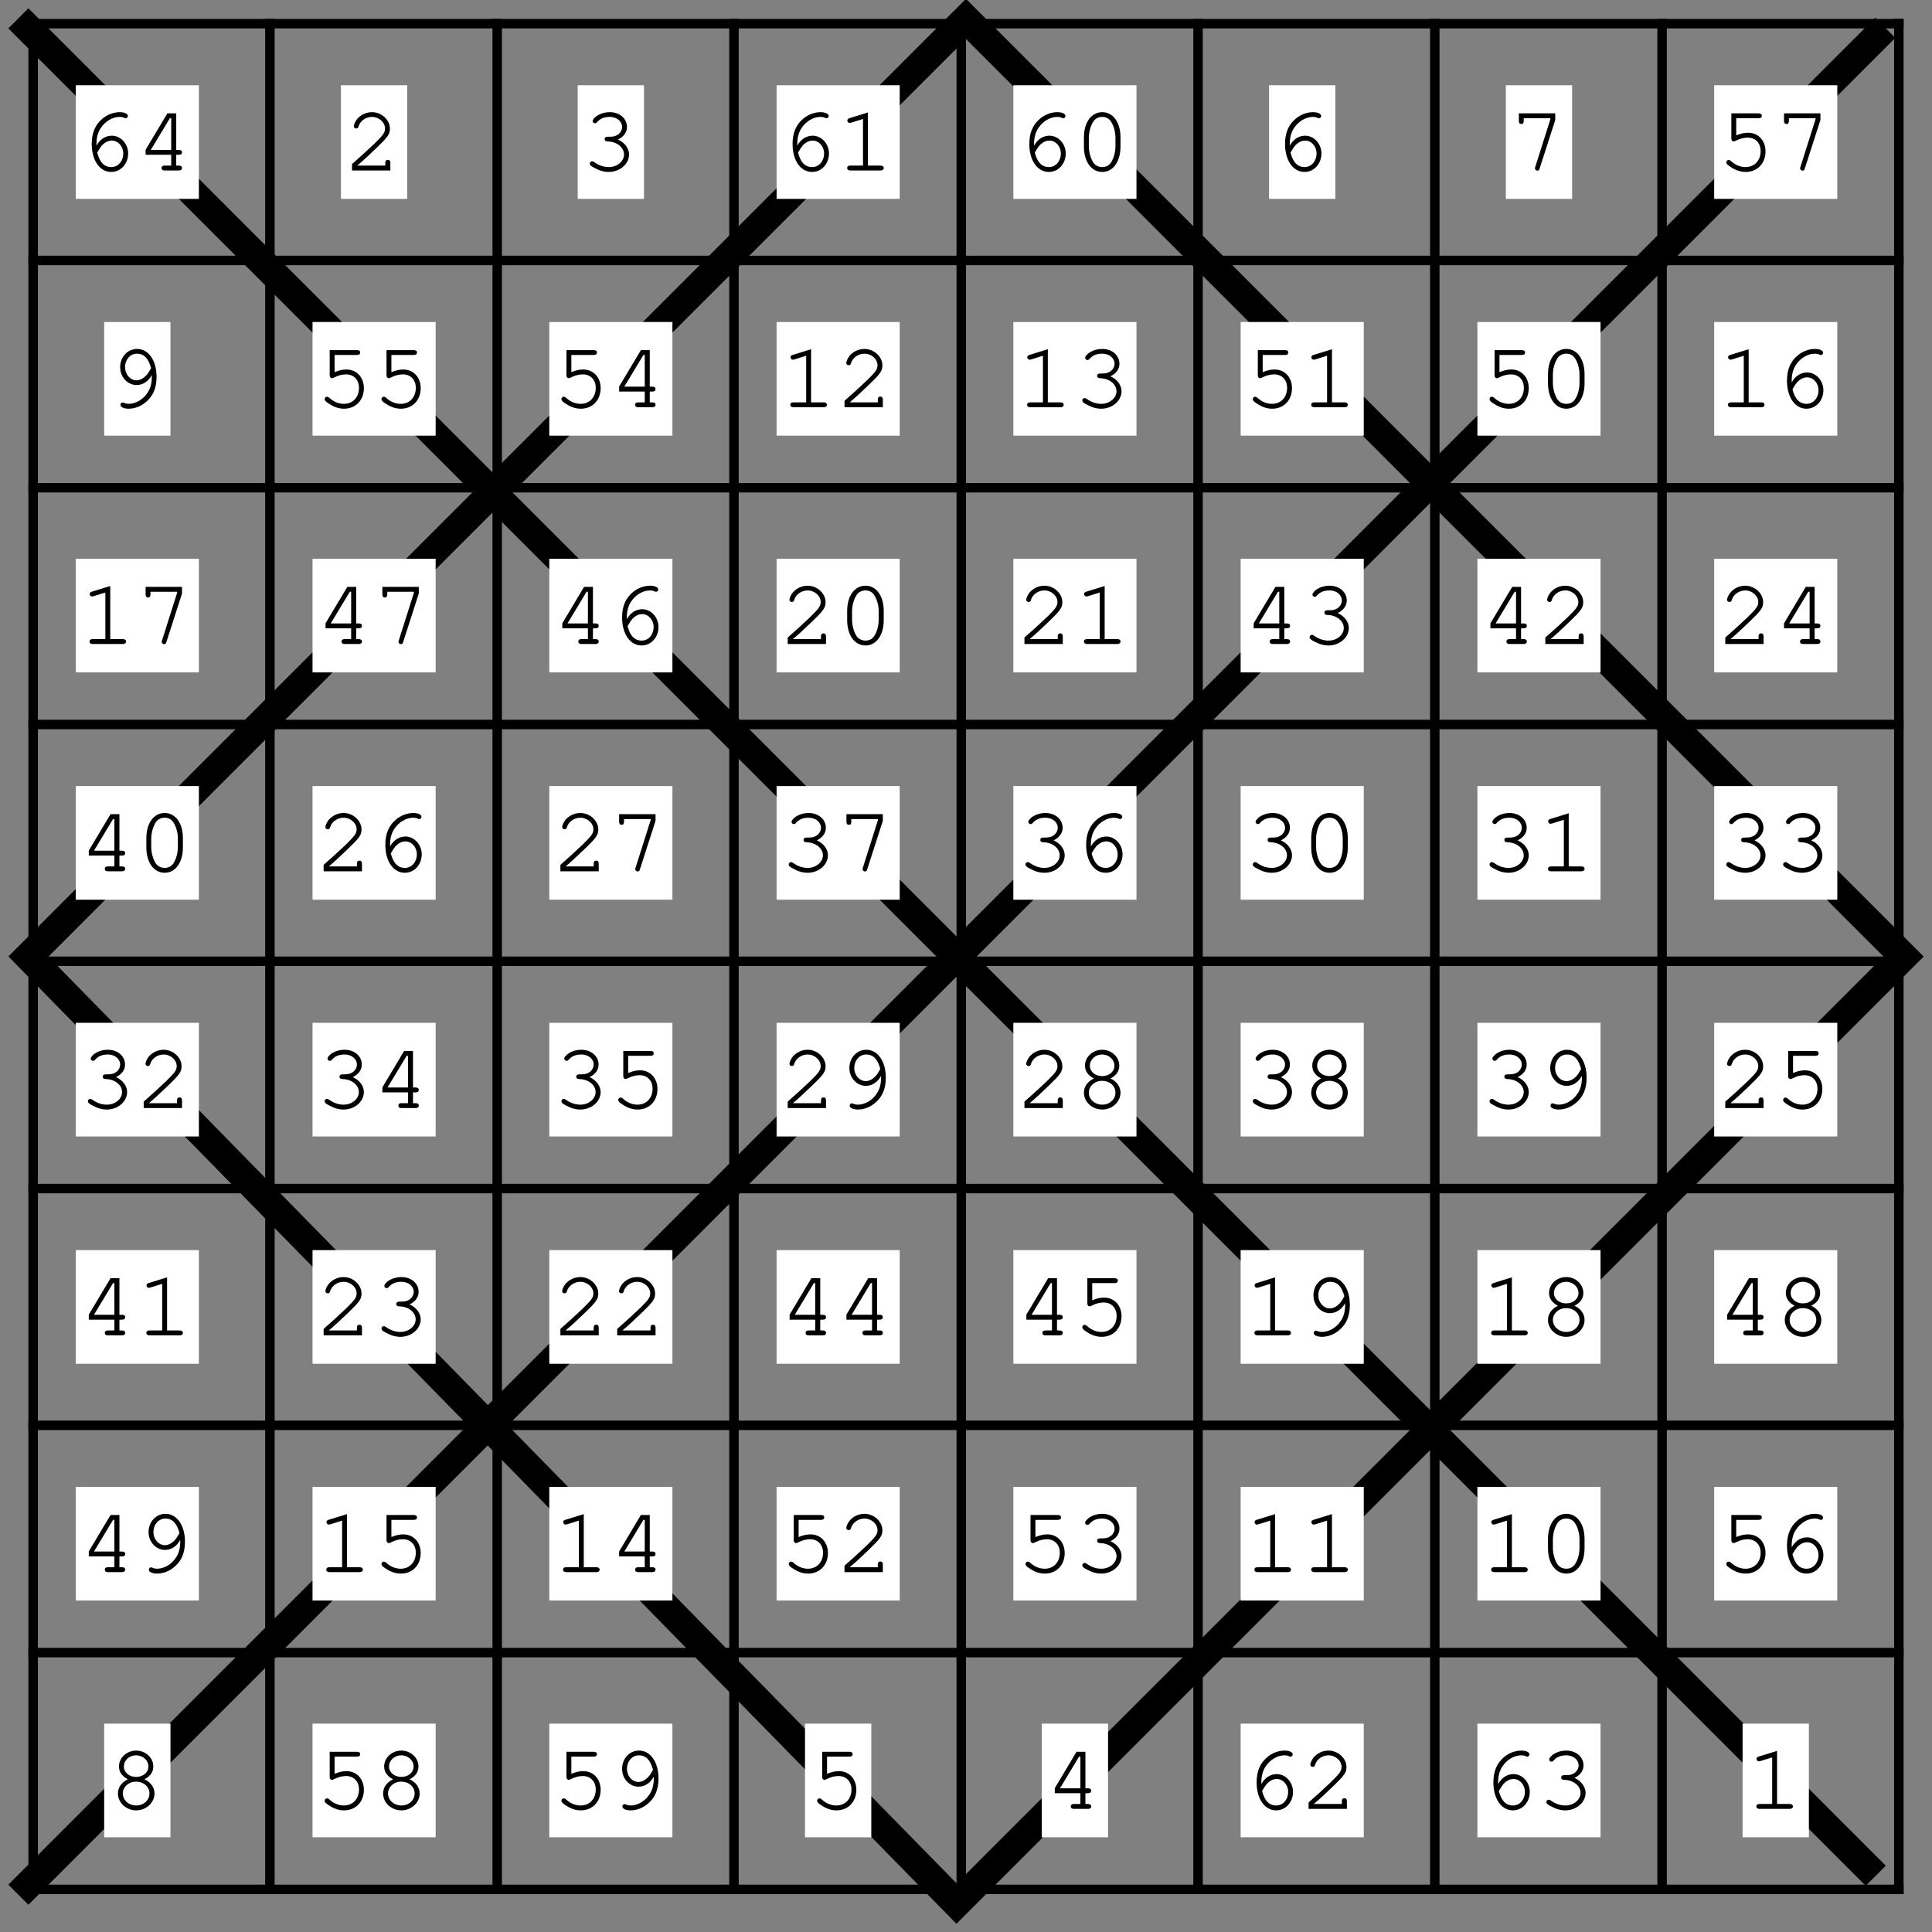 <?xml version="1.0" encoding="UTF-8"?>
<svg xmlns="http://www.w3.org/2000/svg" xmlns:xlink="http://www.w3.org/1999/xlink" width="204" height="204" viewBox="0 0 204 204">
<rect x="0" y="0" width="204" height="204" fill="#808080" stroke="none"/>
<defs>
<g>
<g id="glyph-0-0">
</g>
<g id="glyph-0-1">
<path d="M 1.812 -2.625 C 1.812 -2.719 1.812 -2.812 1.812 -2.859 C 1.812 -3.453 1.969 -4.062 2.266 -4.484 C 2.734 -5.203 3.516 -5.656 4.266 -5.656 C 4.438 -5.656 4.594 -5.625 4.688 -5.578 C 4.797 -5.531 4.828 -5.516 4.891 -5.516 C 5.031 -5.516 5.125 -5.625 5.125 -5.766 C 5.125 -5.984 4.766 -6.156 4.266 -6.156 C 3.625 -6.156 2.953 -5.906 2.422 -5.453 C 1.672 -4.812 1.312 -3.969 1.312 -2.797 C 1.312 -1.062 2.156 0.156 3.375 0.156 C 4.375 0.156 5.156 -0.703 5.156 -1.797 C 5.156 -2.812 4.375 -3.672 3.438 -3.672 C 2.766 -3.672 2.188 -3.297 1.812 -2.625 Z M 1.891 -1.891 C 2.125 -2.297 2.234 -2.453 2.375 -2.625 C 2.688 -2.969 3.062 -3.156 3.438 -3.156 C 4.094 -3.156 4.641 -2.547 4.641 -1.797 C 4.641 -0.984 4.094 -0.359 3.391 -0.359 C 2.641 -0.359 2.156 -0.844 1.891 -1.891 Z M 1.891 -1.891 "/>
</g>
<g id="glyph-0-2">
<path d="M 3.703 -1.656 L 3.703 -0.516 L 3 -0.516 C 2.797 -0.516 2.688 -0.422 2.688 -0.266 C 2.688 -0.094 2.797 0 3 0 L 4.516 0 C 4.719 0 4.844 -0.094 4.844 -0.266 C 4.844 -0.422 4.734 -0.516 4.516 -0.516 L 4.234 -0.516 L 4.234 -1.656 L 4.516 -1.656 C 4.734 -1.656 4.844 -1.75 4.844 -1.922 C 4.844 -2.078 4.734 -2.172 4.516 -2.172 L 4.234 -2.172 L 4.234 -6.031 L 3.297 -6.031 L 1 -2.188 L 1 -1.656 Z M 3.703 -2.172 L 1.547 -2.172 L 3.562 -5.516 L 3.703 -5.516 Z M 3.703 -2.172 "/>
</g>
<g id="glyph-0-3">
<path d="M 1.344 -0.516 C 1.891 -0.969 2.516 -1.547 3.344 -2.344 C 4.594 -3.547 4.797 -3.828 4.797 -4.422 C 4.797 -5.344 3.906 -6.156 2.906 -6.156 C 2.281 -6.156 1.703 -5.875 1.312 -5.406 C 1.125 -5.156 0.984 -4.844 0.984 -4.656 C 0.984 -4.547 1.094 -4.438 1.234 -4.438 C 1.375 -4.438 1.453 -4.5 1.484 -4.656 C 1.656 -5.234 2.25 -5.656 2.906 -5.656 C 3.641 -5.656 4.281 -5.078 4.281 -4.438 C 4.281 -4 4.094 -3.75 3.172 -2.844 C 2.344 -2.062 1.578 -1.359 0.875 -0.75 L 0.797 -0.672 L 0.797 0 L 4.844 0 L 4.844 -0.812 C 4.844 -1.016 4.75 -1.125 4.578 -1.125 C 4.406 -1.125 4.312 -1.016 4.312 -0.812 L 4.312 -0.516 Z M 1.344 -0.516 "/>
</g>
<g id="glyph-0-4">
<path d="M 2.797 -3.562 C 2.578 -3.562 2.469 -3.469 2.469 -3.312 C 2.469 -3.156 2.578 -3.062 2.797 -3.062 C 3.75 -3.047 4.516 -2.438 4.516 -1.688 C 4.516 -0.969 3.797 -0.359 2.906 -0.359 C 2.344 -0.359 1.844 -0.547 1.359 -0.891 C 1.266 -0.953 1.219 -0.969 1.156 -0.969 C 1.016 -0.969 0.906 -0.859 0.906 -0.734 C 0.906 -0.562 1.047 -0.438 1.406 -0.266 C 1.922 0.016 2.391 0.156 2.906 0.156 C 4.078 0.156 5.047 -0.688 5.047 -1.688 C 5.047 -2.344 4.578 -2.953 3.875 -3.266 C 4.484 -3.562 4.828 -4.031 4.828 -4.594 C 4.828 -5.484 4.047 -6.156 3.016 -6.156 C 2.484 -6.156 1.969 -6 1.562 -5.703 C 1.344 -5.516 1.203 -5.344 1.203 -5.234 C 1.203 -5.094 1.312 -4.984 1.453 -4.984 C 1.531 -4.984 1.594 -5.016 1.641 -5.078 C 2 -5.484 2.406 -5.656 3.016 -5.656 C 3.75 -5.656 4.312 -5.188 4.312 -4.594 C 4.312 -4.266 4.125 -3.953 3.844 -3.766 C 3.594 -3.625 3.406 -3.562 3.016 -3.562 Z M 2.797 -3.562 "/>
</g>
<g id="glyph-0-5">
<path d="M 3.266 -6.125 L 1.344 -5.531 C 1.156 -5.469 1.094 -5.406 1.094 -5.266 C 1.094 -5.141 1.219 -5.016 1.344 -5.016 C 1.359 -5.016 1.453 -5.047 1.5 -5.047 L 2.75 -5.438 L 2.75 -0.516 L 1.406 -0.516 C 1.188 -0.516 1.078 -0.422 1.078 -0.266 C 1.078 -0.094 1.203 0 1.406 0 L 4.609 0 C 4.812 0 4.938 -0.094 4.938 -0.266 C 4.938 -0.422 4.812 -0.516 4.609 -0.516 L 3.266 -0.516 Z M 3.266 -6.125 "/>
</g>
<g id="glyph-0-6">
<path d="M 4.938 -3.5 C 4.938 -5.078 4.156 -6.156 3.016 -6.156 C 1.859 -6.156 1.078 -5.078 1.078 -3.5 L 1.078 -2.516 C 1.078 -0.938 1.859 0.156 3.016 0.156 C 4.156 0.156 4.938 -0.938 4.938 -2.516 Z M 1.594 -3.438 C 1.594 -4.062 1.781 -4.703 2.062 -5.156 C 2.281 -5.484 2.594 -5.656 3.016 -5.656 C 3.406 -5.656 3.734 -5.484 3.938 -5.156 C 4.234 -4.703 4.406 -4.062 4.406 -3.438 L 4.406 -2.562 C 4.406 -1.953 4.234 -1.297 3.938 -0.844 C 3.734 -0.531 3.406 -0.359 3.016 -0.359 C 2.609 -0.359 2.281 -0.531 2.062 -0.844 C 1.781 -1.297 1.594 -1.953 1.594 -2.562 Z M 1.594 -3.438 "/>
</g>
<g id="glyph-0-7">
<path d="M 4.328 -5.406 L 2.734 -0.375 C 2.703 -0.312 2.703 -0.281 2.703 -0.234 C 2.703 -0.094 2.812 0.016 2.953 0.016 C 3.094 0.016 3.156 -0.047 3.203 -0.234 L 4.844 -5.328 L 4.844 -6.031 L 1 -6.031 L 1 -5.234 C 1 -5.016 1.094 -4.906 1.266 -4.906 C 1.438 -4.906 1.516 -5.016 1.516 -5.234 L 1.516 -5.516 L 4.328 -5.516 Z M 4.328 -5.406 "/>
</g>
<g id="glyph-0-8">
<path d="M 1.953 -5.516 L 4.312 -5.516 C 4.547 -5.516 4.656 -5.609 4.656 -5.781 C 4.656 -5.938 4.547 -6.031 4.312 -6.031 L 1.438 -6.031 L 1.438 -3.344 C 1.438 -3.188 1.547 -3.062 1.688 -3.062 C 1.75 -3.062 1.797 -3.094 1.938 -3.156 C 2.375 -3.375 2.766 -3.469 3.172 -3.469 C 3.984 -3.469 4.531 -2.891 4.531 -2.047 C 4.531 -1.047 3.875 -0.359 2.938 -0.359 C 2.375 -0.359 1.844 -0.578 1.375 -1.016 C 1.281 -1.094 1.234 -1.109 1.156 -1.109 C 1.016 -1.109 0.906 -1 0.906 -0.859 C 0.906 -0.703 1.047 -0.562 1.406 -0.344 C 1.906 -0.016 2.406 0.156 2.953 0.156 C 4.188 0.156 5.047 -0.75 5.047 -2.016 C 5.047 -3.156 4.281 -3.984 3.219 -3.984 C 2.797 -3.984 2.453 -3.906 1.953 -3.703 Z M 1.953 -5.516 "/>
</g>
<g id="glyph-0-9">
<path d="M 4.656 -3.391 C 4.656 -3.297 4.656 -3.203 4.656 -3.156 C 4.656 -2.547 4.5 -1.953 4.203 -1.531 C 3.734 -0.812 2.953 -0.359 2.203 -0.359 C 2.031 -0.359 1.875 -0.391 1.781 -0.438 C 1.688 -0.484 1.641 -0.5 1.578 -0.5 C 1.438 -0.5 1.344 -0.391 1.344 -0.25 C 1.344 -0.016 1.703 0.156 2.203 0.156 C 2.844 0.156 3.516 -0.094 4.047 -0.562 C 4.797 -1.188 5.156 -2.047 5.156 -3.203 C 5.156 -4.938 4.312 -6.156 3.094 -6.156 C 2.094 -6.156 1.312 -5.312 1.312 -4.219 C 1.312 -3.188 2.094 -2.344 3.047 -2.344 C 3.703 -2.344 4.281 -2.719 4.656 -3.391 Z M 4.578 -4.125 C 4.344 -3.719 4.234 -3.547 4.094 -3.391 C 3.781 -3.047 3.406 -2.844 3.047 -2.844 C 2.375 -2.844 1.828 -3.469 1.828 -4.219 C 1.828 -5.031 2.375 -5.656 3.078 -5.656 C 3.828 -5.656 4.297 -5.172 4.578 -4.125 Z M 4.578 -4.125 "/>
</g>
<g id="glyph-0-10">
<path d="M 3.875 -3.125 C 4.516 -3.453 4.812 -3.906 4.812 -4.484 C 4.812 -5.406 3.984 -6.156 3 -6.156 C 2.016 -6.156 1.188 -5.406 1.188 -4.484 C 1.188 -3.906 1.5 -3.453 2.125 -3.125 C 1.453 -2.797 1.078 -2.266 1.078 -1.625 C 1.078 -0.656 1.938 0.156 3.016 0.156 C 4.062 0.156 4.938 -0.656 4.938 -1.625 C 4.938 -2.266 4.547 -2.812 3.875 -3.125 Z M 2.984 -5.656 C 3.719 -5.656 4.297 -5.125 4.297 -4.469 C 4.297 -3.844 3.734 -3.375 3 -3.375 C 2.266 -3.375 1.703 -3.844 1.703 -4.469 C 1.703 -5.125 2.281 -5.656 2.984 -5.656 Z M 2.984 -2.875 C 3.797 -2.875 4.406 -2.344 4.406 -1.625 C 4.406 -0.922 3.797 -0.359 3.016 -0.359 C 2.219 -0.359 1.594 -0.922 1.594 -1.625 C 1.594 -2.312 2.203 -2.875 2.984 -2.875 Z M 2.984 -2.875 "/>
</g>
</g>
</defs>
<path fill="none" stroke-width="30" stroke-linecap="square" stroke-linejoin="miter" stroke="rgb(0%, 0%, 0%)" stroke-opacity="1" stroke-miterlimit="4" d="M 30 2010 L 1970 70 " transform="matrix(0.1, 0, 0, -0.1, 0, 204)"/>
<path fill="none" stroke-width="30" stroke-linecap="square" stroke-linejoin="miter" stroke="rgb(0%, 0%, 0%)" stroke-opacity="1" stroke-miterlimit="4" d="M 30 50 L 1980 2000 " transform="matrix(0.1, 0, 0, -0.1, 0, 204)"/>
<path fill="none" stroke-width="10" stroke-linecap="square" stroke-linejoin="miter" stroke="rgb(0%, 0%, 0%)" stroke-opacity="1" stroke-miterlimit="4" d="M 1515 45 L 1515 2015 " transform="matrix(0.1, 0, 0, -0.1, 0, 204)"/>
<path fill="none" stroke-width="30" stroke-linecap="butt" stroke-linejoin="miter" stroke="rgb(0%, 0%, 0%)" stroke-opacity="1" stroke-miterlimit="4" d="M 30 1030 L 1020 2020 L 2010 1030 L 1010 30 Z M 30 1030 " transform="matrix(0.1, 0, 0, -0.1, 0, 204)"/>
<path fill="none" stroke-width="10" stroke-linecap="square" stroke-linejoin="miter" stroke="rgb(0%, 0%, 0%)" stroke-opacity="1" stroke-miterlimit="4" d="M 35 45 L 2005 45 " transform="matrix(0.1, 0, 0, -0.1, 0, 204)"/>
<path fill="none" stroke-width="10" stroke-linecap="square" stroke-linejoin="miter" stroke="rgb(0%, 0%, 0%)" stroke-opacity="1" stroke-miterlimit="4" d="M 35 45 L 35 2015 " transform="matrix(0.1, 0, 0, -0.1, 0, 204)"/>
<path fill="none" stroke-width="10" stroke-linecap="square" stroke-linejoin="miter" stroke="rgb(0%, 0%, 0%)" stroke-opacity="1" stroke-miterlimit="4" d="M 35 295 L 2005 295 " transform="matrix(0.1, 0, 0, -0.1, 0, 204)"/>
<path fill="none" stroke-width="10" stroke-linecap="square" stroke-linejoin="miter" stroke="rgb(0%, 0%, 0%)" stroke-opacity="1" stroke-miterlimit="4" d="M 285 45 L 285 2015 " transform="matrix(0.1, 0, 0, -0.1, 0, 204)"/>
<path fill="none" stroke-width="10" stroke-linecap="square" stroke-linejoin="miter" stroke="rgb(0%, 0%, 0%)" stroke-opacity="1" stroke-miterlimit="4" d="M 35 535 L 2005 535 " transform="matrix(0.1, 0, 0, -0.1, 0, 204)"/>
<path fill="none" stroke-width="10" stroke-linecap="square" stroke-linejoin="miter" stroke="rgb(0%, 0%, 0%)" stroke-opacity="1" stroke-miterlimit="4" d="M 525 45 L 525 2015 " transform="matrix(0.1, 0, 0, -0.1, 0, 204)"/>
<path fill="none" stroke-width="10" stroke-linecap="square" stroke-linejoin="miter" stroke="rgb(0%, 0%, 0%)" stroke-opacity="1" stroke-miterlimit="4" d="M 35 785 L 2005 785 " transform="matrix(0.1, 0, 0, -0.1, 0, 204)"/>
<path fill="none" stroke-width="10" stroke-linecap="square" stroke-linejoin="miter" stroke="rgb(0%, 0%, 0%)" stroke-opacity="1" stroke-miterlimit="4" d="M 775 45 L 775 2015 " transform="matrix(0.1, 0, 0, -0.1, 0, 204)"/>
<path fill="none" stroke-width="10" stroke-linecap="square" stroke-linejoin="miter" stroke="rgb(0%, 0%, 0%)" stroke-opacity="1" stroke-miterlimit="4" d="M 35 1025 L 2005 1025 " transform="matrix(0.1, 0, 0, -0.1, 0, 204)"/>
<path fill="none" stroke-width="10" stroke-linecap="square" stroke-linejoin="miter" stroke="rgb(0%, 0%, 0%)" stroke-opacity="1" stroke-miterlimit="4" d="M 1015 45 L 1015 2015 " transform="matrix(0.1, 0, 0, -0.1, 0, 204)"/>
<path fill="none" stroke-width="10" stroke-linecap="square" stroke-linejoin="miter" stroke="rgb(0%, 0%, 0%)" stroke-opacity="1" stroke-miterlimit="4" d="M 35 1275 L 2005 1275 " transform="matrix(0.1, 0, 0, -0.1, 0, 204)"/>
<path fill="none" stroke-width="10" stroke-linecap="square" stroke-linejoin="miter" stroke="rgb(0%, 0%, 0%)" stroke-opacity="1" stroke-miterlimit="4" d="M 1265 45 L 1265 2015 " transform="matrix(0.1, 0, 0, -0.1, 0, 204)"/>
<path fill="none" stroke-width="10" stroke-linecap="square" stroke-linejoin="miter" stroke="rgb(0%, 0%, 0%)" stroke-opacity="1" stroke-miterlimit="4" d="M 35 1525 L 2005 1525 " transform="matrix(0.1, 0, 0, -0.1, 0, 204)"/>
<path fill="none" stroke-width="10" stroke-linecap="square" stroke-linejoin="miter" stroke="rgb(0%, 0%, 0%)" stroke-opacity="1" stroke-miterlimit="4" d="M 35 1765 L 2005 1765 " transform="matrix(0.1, 0, 0, -0.1, 0, 204)"/>
<path fill="none" stroke-width="10" stroke-linecap="square" stroke-linejoin="miter" stroke="rgb(0%, 0%, 0%)" stroke-opacity="1" stroke-miterlimit="4" d="M 1755 45 L 1755 2015 " transform="matrix(0.1, 0, 0, -0.1, 0, 204)"/>
<path fill="none" stroke-width="10" stroke-linecap="square" stroke-linejoin="miter" stroke="rgb(0%, 0%, 0%)" stroke-opacity="1" stroke-miterlimit="4" d="M 35 2015 L 2005 2015 " transform="matrix(0.1, 0, 0, -0.1, 0, 204)"/>
<path fill="none" stroke-width="10" stroke-linecap="square" stroke-linejoin="miter" stroke="rgb(0%, 0%, 0%)" stroke-opacity="1" stroke-miterlimit="4" d="M 2005 45 L 2005 2015 " transform="matrix(0.1, 0, 0, -0.1, 0, 204)"/>
<path fill-rule="evenodd" fill="rgb(100%, 100%, 100%)" fill-opacity="1" d="M 8 9 L 21 9 L 21 21 L 8 21 L 8 9 "/>
<g fill="rgb(0%, 0%, 0%)" fill-opacity="1">
<use xlink:href="#glyph-0-1" x="8.375" y="18"/>
<use xlink:href="#glyph-0-2" x="14.375" y="18"/>
</g>
<path fill-rule="evenodd" fill="rgb(100%, 100%, 100%)" fill-opacity="1" d="M 36 9 L 43 9 L 43 21 L 36 21 L 36 9 "/>
<g fill="rgb(0%, 0%, 0%)" fill-opacity="1">
<use xlink:href="#glyph-0-3" x="36.375" y="18"/>
</g>
<path fill-rule="evenodd" fill="rgb(100%, 100%, 100%)" fill-opacity="1" d="M 61 9 L 68 9 L 68 21 L 61 21 L 61 9 "/>
<g fill="rgb(0%, 0%, 0%)" fill-opacity="1">
<use xlink:href="#glyph-0-4" x="61.375" y="18"/>
</g>
<path fill-rule="evenodd" fill="rgb(100%, 100%, 100%)" fill-opacity="1" d="M 82 9 L 95 9 L 95 21 L 82 21 L 82 9 "/>
<g fill="rgb(0%, 0%, 0%)" fill-opacity="1">
<use xlink:href="#glyph-0-1" x="82.375" y="18"/>
<use xlink:href="#glyph-0-5" x="88.375" y="18"/>
</g>
<path fill-rule="evenodd" fill="rgb(100%, 100%, 100%)" fill-opacity="1" d="M 107 9 L 120 9 L 120 21 L 107 21 L 107 9 "/>
<g fill="rgb(0%, 0%, 0%)" fill-opacity="1">
<use xlink:href="#glyph-0-1" x="107.375" y="18"/>
<use xlink:href="#glyph-0-6" x="113.375" y="18"/>
</g>
<path fill-rule="evenodd" fill="rgb(100%, 100%, 100%)" fill-opacity="1" d="M 134 9 L 141 9 L 141 21 L 134 21 L 134 9 "/>
<g fill="rgb(0%, 0%, 0%)" fill-opacity="1">
<use xlink:href="#glyph-0-1" x="134.375" y="18"/>
</g>
<path fill-rule="evenodd" fill="rgb(100%, 100%, 100%)" fill-opacity="1" d="M 159 9 L 166 9 L 166 21 L 159 21 L 159 9 "/>
<g fill="rgb(0%, 0%, 0%)" fill-opacity="1">
<use xlink:href="#glyph-0-7" x="159.375" y="18"/>
</g>
<path fill-rule="evenodd" fill="rgb(100%, 100%, 100%)" fill-opacity="1" d="M 181 9 L 194 9 L 194 21 L 181 21 L 181 9 "/>
<g fill="rgb(0%, 0%, 0%)" fill-opacity="1">
<use xlink:href="#glyph-0-8" x="181.375" y="18"/>
<use xlink:href="#glyph-0-7" x="187.375" y="18"/>
</g>
<path fill-rule="evenodd" fill="rgb(100%, 100%, 100%)" fill-opacity="1" d="M 11 34 L 18 34 L 18 46 L 11 46 L 11 34 "/>
<g fill="rgb(0%, 0%, 0%)" fill-opacity="1">
<use xlink:href="#glyph-0-9" x="11.375" y="43"/>
</g>
<path fill-rule="evenodd" fill="rgb(100%, 100%, 100%)" fill-opacity="1" d="M 33 34 L 46 34 L 46 46 L 33 46 L 33 34 "/>
<g fill="rgb(0%, 0%, 0%)" fill-opacity="1">
<use xlink:href="#glyph-0-8" x="33.375" y="43"/>
<use xlink:href="#glyph-0-8" x="39.375" y="43"/>
</g>
<path fill-rule="evenodd" fill="rgb(100%, 100%, 100%)" fill-opacity="1" d="M 58 34 L 71 34 L 71 46 L 58 46 L 58 34 "/>
<g fill="rgb(0%, 0%, 0%)" fill-opacity="1">
<use xlink:href="#glyph-0-8" x="58.375" y="43"/>
<use xlink:href="#glyph-0-2" x="64.375" y="43"/>
</g>
<path fill-rule="evenodd" fill="rgb(100%, 100%, 100%)" fill-opacity="1" d="M 82 34 L 95 34 L 95 46 L 82 46 L 82 34 "/>
<g fill="rgb(0%, 0%, 0%)" fill-opacity="1">
<use xlink:href="#glyph-0-5" x="82.375" y="43"/>
<use xlink:href="#glyph-0-3" x="88.375" y="43"/>
</g>
<path fill-rule="evenodd" fill="rgb(100%, 100%, 100%)" fill-opacity="1" d="M 107 34 L 120 34 L 120 46 L 107 46 L 107 34 "/>
<g fill="rgb(0%, 0%, 0%)" fill-opacity="1">
<use xlink:href="#glyph-0-5" x="107.375" y="43"/>
<use xlink:href="#glyph-0-4" x="113.375" y="43"/>
</g>
<path fill-rule="evenodd" fill="rgb(100%, 100%, 100%)" fill-opacity="1" d="M 131 34 L 144 34 L 144 46 L 131 46 L 131 34 "/>
<g fill="rgb(0%, 0%, 0%)" fill-opacity="1">
<use xlink:href="#glyph-0-8" x="131.375" y="43"/>
<use xlink:href="#glyph-0-5" x="137.375" y="43"/>
</g>
<path fill-rule="evenodd" fill="rgb(100%, 100%, 100%)" fill-opacity="1" d="M 156 34 L 169 34 L 169 46 L 156 46 L 156 34 "/>
<g fill="rgb(0%, 0%, 0%)" fill-opacity="1">
<use xlink:href="#glyph-0-8" x="156.375" y="43"/>
<use xlink:href="#glyph-0-6" x="162.375" y="43"/>
</g>
<path fill-rule="evenodd" fill="rgb(100%, 100%, 100%)" fill-opacity="1" d="M 181 34 L 194 34 L 194 46 L 181 46 L 181 34 "/>
<g fill="rgb(0%, 0%, 0%)" fill-opacity="1">
<use xlink:href="#glyph-0-5" x="181.375" y="43"/>
<use xlink:href="#glyph-0-1" x="187.375" y="43"/>
</g>
<path fill-rule="evenodd" fill="rgb(100%, 100%, 100%)" fill-opacity="1" d="M 8 59 L 21 59 L 21 71 L 8 71 L 8 59 "/>
<g fill="rgb(0%, 0%, 0%)" fill-opacity="1">
<use xlink:href="#glyph-0-5" x="8.375" y="68"/>
<use xlink:href="#glyph-0-7" x="14.375" y="68"/>
</g>
<path fill-rule="evenodd" fill="rgb(100%, 100%, 100%)" fill-opacity="1" d="M 33 59 L 46 59 L 46 71 L 33 71 L 33 59 "/>
<g fill="rgb(0%, 0%, 0%)" fill-opacity="1">
<use xlink:href="#glyph-0-2" x="33.375" y="68"/>
<use xlink:href="#glyph-0-7" x="39.375" y="68"/>
</g>
<path fill-rule="evenodd" fill="rgb(100%, 100%, 100%)" fill-opacity="1" d="M 58 59 L 71 59 L 71 71 L 58 71 L 58 59 "/>
<g fill="rgb(0%, 0%, 0%)" fill-opacity="1">
<use xlink:href="#glyph-0-2" x="58.375" y="68"/>
<use xlink:href="#glyph-0-1" x="64.375" y="68"/>
</g>
<path fill-rule="evenodd" fill="rgb(100%, 100%, 100%)" fill-opacity="1" d="M 82 59 L 95 59 L 95 71 L 82 71 L 82 59 "/>
<g fill="rgb(0%, 0%, 0%)" fill-opacity="1">
<use xlink:href="#glyph-0-3" x="82.375" y="68"/>
<use xlink:href="#glyph-0-6" x="88.375" y="68"/>
</g>
<path fill-rule="evenodd" fill="rgb(100%, 100%, 100%)" fill-opacity="1" d="M 107 59 L 120 59 L 120 71 L 107 71 L 107 59 "/>
<g fill="rgb(0%, 0%, 0%)" fill-opacity="1">
<use xlink:href="#glyph-0-3" x="107.375" y="68"/>
<use xlink:href="#glyph-0-5" x="113.375" y="68"/>
</g>
<path fill-rule="evenodd" fill="rgb(100%, 100%, 100%)" fill-opacity="1" d="M 131 59 L 144 59 L 144 71 L 131 71 L 131 59 "/>
<g fill="rgb(0%, 0%, 0%)" fill-opacity="1">
<use xlink:href="#glyph-0-2" x="131.375" y="68"/>
<use xlink:href="#glyph-0-4" x="137.375" y="68"/>
</g>
<path fill-rule="evenodd" fill="rgb(100%, 100%, 100%)" fill-opacity="1" d="M 156 59 L 169 59 L 169 71 L 156 71 L 156 59 "/>
<g fill="rgb(0%, 0%, 0%)" fill-opacity="1">
<use xlink:href="#glyph-0-2" x="156.375" y="68"/>
<use xlink:href="#glyph-0-3" x="162.375" y="68"/>
</g>
<path fill-rule="evenodd" fill="rgb(100%, 100%, 100%)" fill-opacity="1" d="M 181 59 L 194 59 L 194 71 L 181 71 L 181 59 "/>
<g fill="rgb(0%, 0%, 0%)" fill-opacity="1">
<use xlink:href="#glyph-0-3" x="181.375" y="68"/>
<use xlink:href="#glyph-0-2" x="187.375" y="68"/>
</g>
<path fill-rule="evenodd" fill="rgb(100%, 100%, 100%)" fill-opacity="1" d="M 8 83 L 21 83 L 21 95 L 8 95 L 8 83 "/>
<g fill="rgb(0%, 0%, 0%)" fill-opacity="1">
<use xlink:href="#glyph-0-2" x="8.375" y="92"/>
<use xlink:href="#glyph-0-6" x="14.375" y="92"/>
</g>
<path fill-rule="evenodd" fill="rgb(100%, 100%, 100%)" fill-opacity="1" d="M 33 83 L 46 83 L 46 95 L 33 95 L 33 83 "/>
<g fill="rgb(0%, 0%, 0%)" fill-opacity="1">
<use xlink:href="#glyph-0-3" x="33.375" y="92"/>
<use xlink:href="#glyph-0-1" x="39.375" y="92"/>
</g>
<path fill-rule="evenodd" fill="rgb(100%, 100%, 100%)" fill-opacity="1" d="M 58 83 L 71 83 L 71 95 L 58 95 L 58 83 "/>
<g fill="rgb(0%, 0%, 0%)" fill-opacity="1">
<use xlink:href="#glyph-0-3" x="58.375" y="92"/>
<use xlink:href="#glyph-0-7" x="64.375" y="92"/>
</g>
<path fill-rule="evenodd" fill="rgb(100%, 100%, 100%)" fill-opacity="1" d="M 82 83 L 95 83 L 95 95 L 82 95 L 82 83 "/>
<g fill="rgb(0%, 0%, 0%)" fill-opacity="1">
<use xlink:href="#glyph-0-4" x="82.375" y="92"/>
<use xlink:href="#glyph-0-7" x="88.375" y="92"/>
</g>
<path fill-rule="evenodd" fill="rgb(100%, 100%, 100%)" fill-opacity="1" d="M 107 83 L 120 83 L 120 95 L 107 95 L 107 83 "/>
<g fill="rgb(0%, 0%, 0%)" fill-opacity="1">
<use xlink:href="#glyph-0-4" x="107.375" y="92"/>
<use xlink:href="#glyph-0-1" x="113.375" y="92"/>
</g>
<path fill-rule="evenodd" fill="rgb(100%, 100%, 100%)" fill-opacity="1" d="M 131 83 L 144 83 L 144 95 L 131 95 L 131 83 "/>
<g fill="rgb(0%, 0%, 0%)" fill-opacity="1">
<use xlink:href="#glyph-0-4" x="131.375" y="92"/>
<use xlink:href="#glyph-0-6" x="137.375" y="92"/>
</g>
<path fill-rule="evenodd" fill="rgb(100%, 100%, 100%)" fill-opacity="1" d="M 156 83 L 169 83 L 169 95 L 156 95 L 156 83 "/>
<g fill="rgb(0%, 0%, 0%)" fill-opacity="1">
<use xlink:href="#glyph-0-4" x="156.375" y="92"/>
<use xlink:href="#glyph-0-5" x="162.375" y="92"/>
</g>
<path fill-rule="evenodd" fill="rgb(100%, 100%, 100%)" fill-opacity="1" d="M 181 83 L 194 83 L 194 95 L 181 95 L 181 83 "/>
<g fill="rgb(0%, 0%, 0%)" fill-opacity="1">
<use xlink:href="#glyph-0-4" x="181.375" y="92"/>
<use xlink:href="#glyph-0-4" x="187.375" y="92"/>
</g>
<path fill-rule="evenodd" fill="rgb(100%, 100%, 100%)" fill-opacity="1" d="M 8 108 L 21 108 L 21 120 L 8 120 L 8 108 "/>
<g fill="rgb(0%, 0%, 0%)" fill-opacity="1">
<use xlink:href="#glyph-0-4" x="8.375" y="117"/>
<use xlink:href="#glyph-0-3" x="14.375" y="117"/>
</g>
<path fill-rule="evenodd" fill="rgb(100%, 100%, 100%)" fill-opacity="1" d="M 33 108 L 46 108 L 46 120 L 33 120 L 33 108 "/>
<g fill="rgb(0%, 0%, 0%)" fill-opacity="1">
<use xlink:href="#glyph-0-4" x="33.375" y="117"/>
<use xlink:href="#glyph-0-2" x="39.375" y="117"/>
</g>
<path fill-rule="evenodd" fill="rgb(100%, 100%, 100%)" fill-opacity="1" d="M 58 108 L 71 108 L 71 120 L 58 120 L 58 108 "/>
<g fill="rgb(0%, 0%, 0%)" fill-opacity="1">
<use xlink:href="#glyph-0-4" x="58.375" y="117"/>
<use xlink:href="#glyph-0-8" x="64.375" y="117"/>
</g>
<path fill-rule="evenodd" fill="rgb(100%, 100%, 100%)" fill-opacity="1" d="M 82 108 L 95 108 L 95 120 L 82 120 L 82 108 "/>
<g fill="rgb(0%, 0%, 0%)" fill-opacity="1">
<use xlink:href="#glyph-0-3" x="82.375" y="117"/>
<use xlink:href="#glyph-0-9" x="88.375" y="117"/>
</g>
<path fill-rule="evenodd" fill="rgb(100%, 100%, 100%)" fill-opacity="1" d="M 107 108 L 120 108 L 120 120 L 107 120 L 107 108 "/>
<g fill="rgb(0%, 0%, 0%)" fill-opacity="1">
<use xlink:href="#glyph-0-3" x="107.375" y="117"/>
<use xlink:href="#glyph-0-10" x="113.375" y="117"/>
</g>
<path fill-rule="evenodd" fill="rgb(100%, 100%, 100%)" fill-opacity="1" d="M 131 108 L 144 108 L 144 120 L 131 120 L 131 108 "/>
<g fill="rgb(0%, 0%, 0%)" fill-opacity="1">
<use xlink:href="#glyph-0-4" x="131.375" y="117"/>
<use xlink:href="#glyph-0-10" x="137.375" y="117"/>
</g>
<path fill-rule="evenodd" fill="rgb(100%, 100%, 100%)" fill-opacity="1" d="M 156 108 L 169 108 L 169 120 L 156 120 L 156 108 "/>
<g fill="rgb(0%, 0%, 0%)" fill-opacity="1">
<use xlink:href="#glyph-0-4" x="156.375" y="117"/>
<use xlink:href="#glyph-0-9" x="162.375" y="117"/>
</g>
<path fill-rule="evenodd" fill="rgb(100%, 100%, 100%)" fill-opacity="1" d="M 181 108 L 194 108 L 194 120 L 181 120 L 181 108 "/>
<g fill="rgb(0%, 0%, 0%)" fill-opacity="1">
<use xlink:href="#glyph-0-3" x="181.375" y="117"/>
<use xlink:href="#glyph-0-8" x="187.375" y="117"/>
</g>
<path fill-rule="evenodd" fill="rgb(100%, 100%, 100%)" fill-opacity="1" d="M 8 132 L 21 132 L 21 144 L 8 144 L 8 132 "/>
<g fill="rgb(0%, 0%, 0%)" fill-opacity="1">
<use xlink:href="#glyph-0-2" x="8.375" y="141"/>
<use xlink:href="#glyph-0-5" x="14.375" y="141"/>
</g>
<path fill-rule="evenodd" fill="rgb(100%, 100%, 100%)" fill-opacity="1" d="M 33 132 L 46 132 L 46 144 L 33 144 L 33 132 "/>
<g fill="rgb(0%, 0%, 0%)" fill-opacity="1">
<use xlink:href="#glyph-0-3" x="33.375" y="141"/>
<use xlink:href="#glyph-0-4" x="39.375" y="141"/>
</g>
<path fill-rule="evenodd" fill="rgb(100%, 100%, 100%)" fill-opacity="1" d="M 58 132 L 71 132 L 71 144 L 58 144 L 58 132 "/>
<g fill="rgb(0%, 0%, 0%)" fill-opacity="1">
<use xlink:href="#glyph-0-3" x="58.375" y="141"/>
<use xlink:href="#glyph-0-3" x="64.375" y="141"/>
</g>
<path fill-rule="evenodd" fill="rgb(100%, 100%, 100%)" fill-opacity="1" d="M 82 132 L 95 132 L 95 144 L 82 144 L 82 132 "/>
<g fill="rgb(0%, 0%, 0%)" fill-opacity="1">
<use xlink:href="#glyph-0-2" x="82.375" y="141"/>
<use xlink:href="#glyph-0-2" x="88.375" y="141"/>
</g>
<path fill-rule="evenodd" fill="rgb(100%, 100%, 100%)" fill-opacity="1" d="M 107 132 L 120 132 L 120 144 L 107 144 L 107 132 "/>
<g fill="rgb(0%, 0%, 0%)" fill-opacity="1">
<use xlink:href="#glyph-0-2" x="107.375" y="141"/>
<use xlink:href="#glyph-0-8" x="113.375" y="141"/>
</g>
<path fill-rule="evenodd" fill="rgb(100%, 100%, 100%)" fill-opacity="1" d="M 131 132 L 144 132 L 144 144 L 131 144 L 131 132 "/>
<g fill="rgb(0%, 0%, 0%)" fill-opacity="1">
<use xlink:href="#glyph-0-5" x="131.375" y="141"/>
<use xlink:href="#glyph-0-9" x="137.375" y="141"/>
</g>
<path fill-rule="evenodd" fill="rgb(100%, 100%, 100%)" fill-opacity="1" d="M 156 132 L 169 132 L 169 144 L 156 144 L 156 132 "/>
<g fill="rgb(0%, 0%, 0%)" fill-opacity="1">
<use xlink:href="#glyph-0-5" x="156.375" y="141"/>
<use xlink:href="#glyph-0-10" x="162.375" y="141"/>
</g>
<path fill-rule="evenodd" fill="rgb(100%, 100%, 100%)" fill-opacity="1" d="M 181 132 L 194 132 L 194 144 L 181 144 L 181 132 "/>
<g fill="rgb(0%, 0%, 0%)" fill-opacity="1">
<use xlink:href="#glyph-0-2" x="181.375" y="141"/>
<use xlink:href="#glyph-0-10" x="187.375" y="141"/>
</g>
<path fill-rule="evenodd" fill="rgb(100%, 100%, 100%)" fill-opacity="1" d="M 8 157 L 21 157 L 21 169 L 8 169 L 8 157 "/>
<g fill="rgb(0%, 0%, 0%)" fill-opacity="1">
<use xlink:href="#glyph-0-2" x="8.375" y="166"/>
<use xlink:href="#glyph-0-9" x="14.375" y="166"/>
</g>
<path fill-rule="evenodd" fill="rgb(100%, 100%, 100%)" fill-opacity="1" d="M 33 157 L 46 157 L 46 169 L 33 169 L 33 157 "/>
<g fill="rgb(0%, 0%, 0%)" fill-opacity="1">
<use xlink:href="#glyph-0-5" x="33.375" y="166"/>
<use xlink:href="#glyph-0-8" x="39.375" y="166"/>
</g>
<path fill-rule="evenodd" fill="rgb(100%, 100%, 100%)" fill-opacity="1" d="M 58 157 L 71 157 L 71 169 L 58 169 L 58 157 "/>
<g fill="rgb(0%, 0%, 0%)" fill-opacity="1">
<use xlink:href="#glyph-0-5" x="58.375" y="166"/>
<use xlink:href="#glyph-0-2" x="64.375" y="166"/>
</g>
<path fill-rule="evenodd" fill="rgb(100%, 100%, 100%)" fill-opacity="1" d="M 82 157 L 95 157 L 95 169 L 82 169 L 82 157 "/>
<g fill="rgb(0%, 0%, 0%)" fill-opacity="1">
<use xlink:href="#glyph-0-8" x="82.375" y="166"/>
<use xlink:href="#glyph-0-3" x="88.375" y="166"/>
</g>
<path fill-rule="evenodd" fill="rgb(100%, 100%, 100%)" fill-opacity="1" d="M 107 157 L 120 157 L 120 169 L 107 169 L 107 157 "/>
<g fill="rgb(0%, 0%, 0%)" fill-opacity="1">
<use xlink:href="#glyph-0-8" x="107.375" y="166"/>
<use xlink:href="#glyph-0-4" x="113.375" y="166"/>
</g>
<path fill-rule="evenodd" fill="rgb(100%, 100%, 100%)" fill-opacity="1" d="M 131 157 L 144 157 L 144 169 L 131 169 L 131 157 "/>
<g fill="rgb(0%, 0%, 0%)" fill-opacity="1">
<use xlink:href="#glyph-0-5" x="131.375" y="166"/>
<use xlink:href="#glyph-0-5" x="137.375" y="166"/>
</g>
<path fill-rule="evenodd" fill="rgb(100%, 100%, 100%)" fill-opacity="1" d="M 156 157 L 169 157 L 169 169 L 156 169 L 156 157 "/>
<g fill="rgb(0%, 0%, 0%)" fill-opacity="1">
<use xlink:href="#glyph-0-5" x="156.375" y="166"/>
<use xlink:href="#glyph-0-6" x="162.375" y="166"/>
</g>
<path fill-rule="evenodd" fill="rgb(100%, 100%, 100%)" fill-opacity="1" d="M 181 157 L 194 157 L 194 169 L 181 169 L 181 157 "/>
<g fill="rgb(0%, 0%, 0%)" fill-opacity="1">
<use xlink:href="#glyph-0-8" x="181.375" y="166"/>
<use xlink:href="#glyph-0-1" x="187.375" y="166"/>
</g>
<path fill-rule="evenodd" fill="rgb(100%, 100%, 100%)" fill-opacity="1" d="M 11 182 L 18 182 L 18 194 L 11 194 L 11 182 "/>
<g fill="rgb(0%, 0%, 0%)" fill-opacity="1">
<use xlink:href="#glyph-0-10" x="11.375" y="191"/>
</g>
<path fill-rule="evenodd" fill="rgb(100%, 100%, 100%)" fill-opacity="1" d="M 33 182 L 46 182 L 46 194 L 33 194 L 33 182 "/>
<g fill="rgb(0%, 0%, 0%)" fill-opacity="1">
<use xlink:href="#glyph-0-8" x="33.375" y="191"/>
<use xlink:href="#glyph-0-10" x="39.375" y="191"/>
</g>
<path fill-rule="evenodd" fill="rgb(100%, 100%, 100%)" fill-opacity="1" d="M 58 182 L 71 182 L 71 194 L 58 194 L 58 182 "/>
<g fill="rgb(0%, 0%, 0%)" fill-opacity="1">
<use xlink:href="#glyph-0-8" x="58.375" y="191"/>
<use xlink:href="#glyph-0-9" x="64.375" y="191"/>
</g>
<path fill-rule="evenodd" fill="rgb(100%, 100%, 100%)" fill-opacity="1" d="M 85 182 L 92 182 L 92 194 L 85 194 L 85 182 "/>
<g fill="rgb(0%, 0%, 0%)" fill-opacity="1">
<use xlink:href="#glyph-0-8" x="85.375" y="191"/>
</g>
<path fill-rule="evenodd" fill="rgb(100%, 100%, 100%)" fill-opacity="1" d="M 110 182 L 117 182 L 117 194 L 110 194 L 110 182 "/>
<g fill="rgb(0%, 0%, 0%)" fill-opacity="1">
<use xlink:href="#glyph-0-2" x="110.375" y="191"/>
</g>
<path fill-rule="evenodd" fill="rgb(100%, 100%, 100%)" fill-opacity="1" d="M 131 182 L 144 182 L 144 194 L 131 194 L 131 182 "/>
<g fill="rgb(0%, 0%, 0%)" fill-opacity="1">
<use xlink:href="#glyph-0-1" x="131.375" y="191"/>
<use xlink:href="#glyph-0-3" x="137.375" y="191"/>
</g>
<path fill-rule="evenodd" fill="rgb(100%, 100%, 100%)" fill-opacity="1" d="M 156 182 L 169 182 L 169 194 L 156 194 L 156 182 "/>
<g fill="rgb(0%, 0%, 0%)" fill-opacity="1">
<use xlink:href="#glyph-0-1" x="156.375" y="191"/>
<use xlink:href="#glyph-0-4" x="162.375" y="191"/>
</g>
<path fill-rule="evenodd" fill="rgb(100%, 100%, 100%)" fill-opacity="1" d="M 184 182 L 191 182 L 191 194 L 184 194 L 184 182 "/>
<g fill="rgb(0%, 0%, 0%)" fill-opacity="1">
<use xlink:href="#glyph-0-5" x="184.375" y="191"/>
</g>
</svg>

